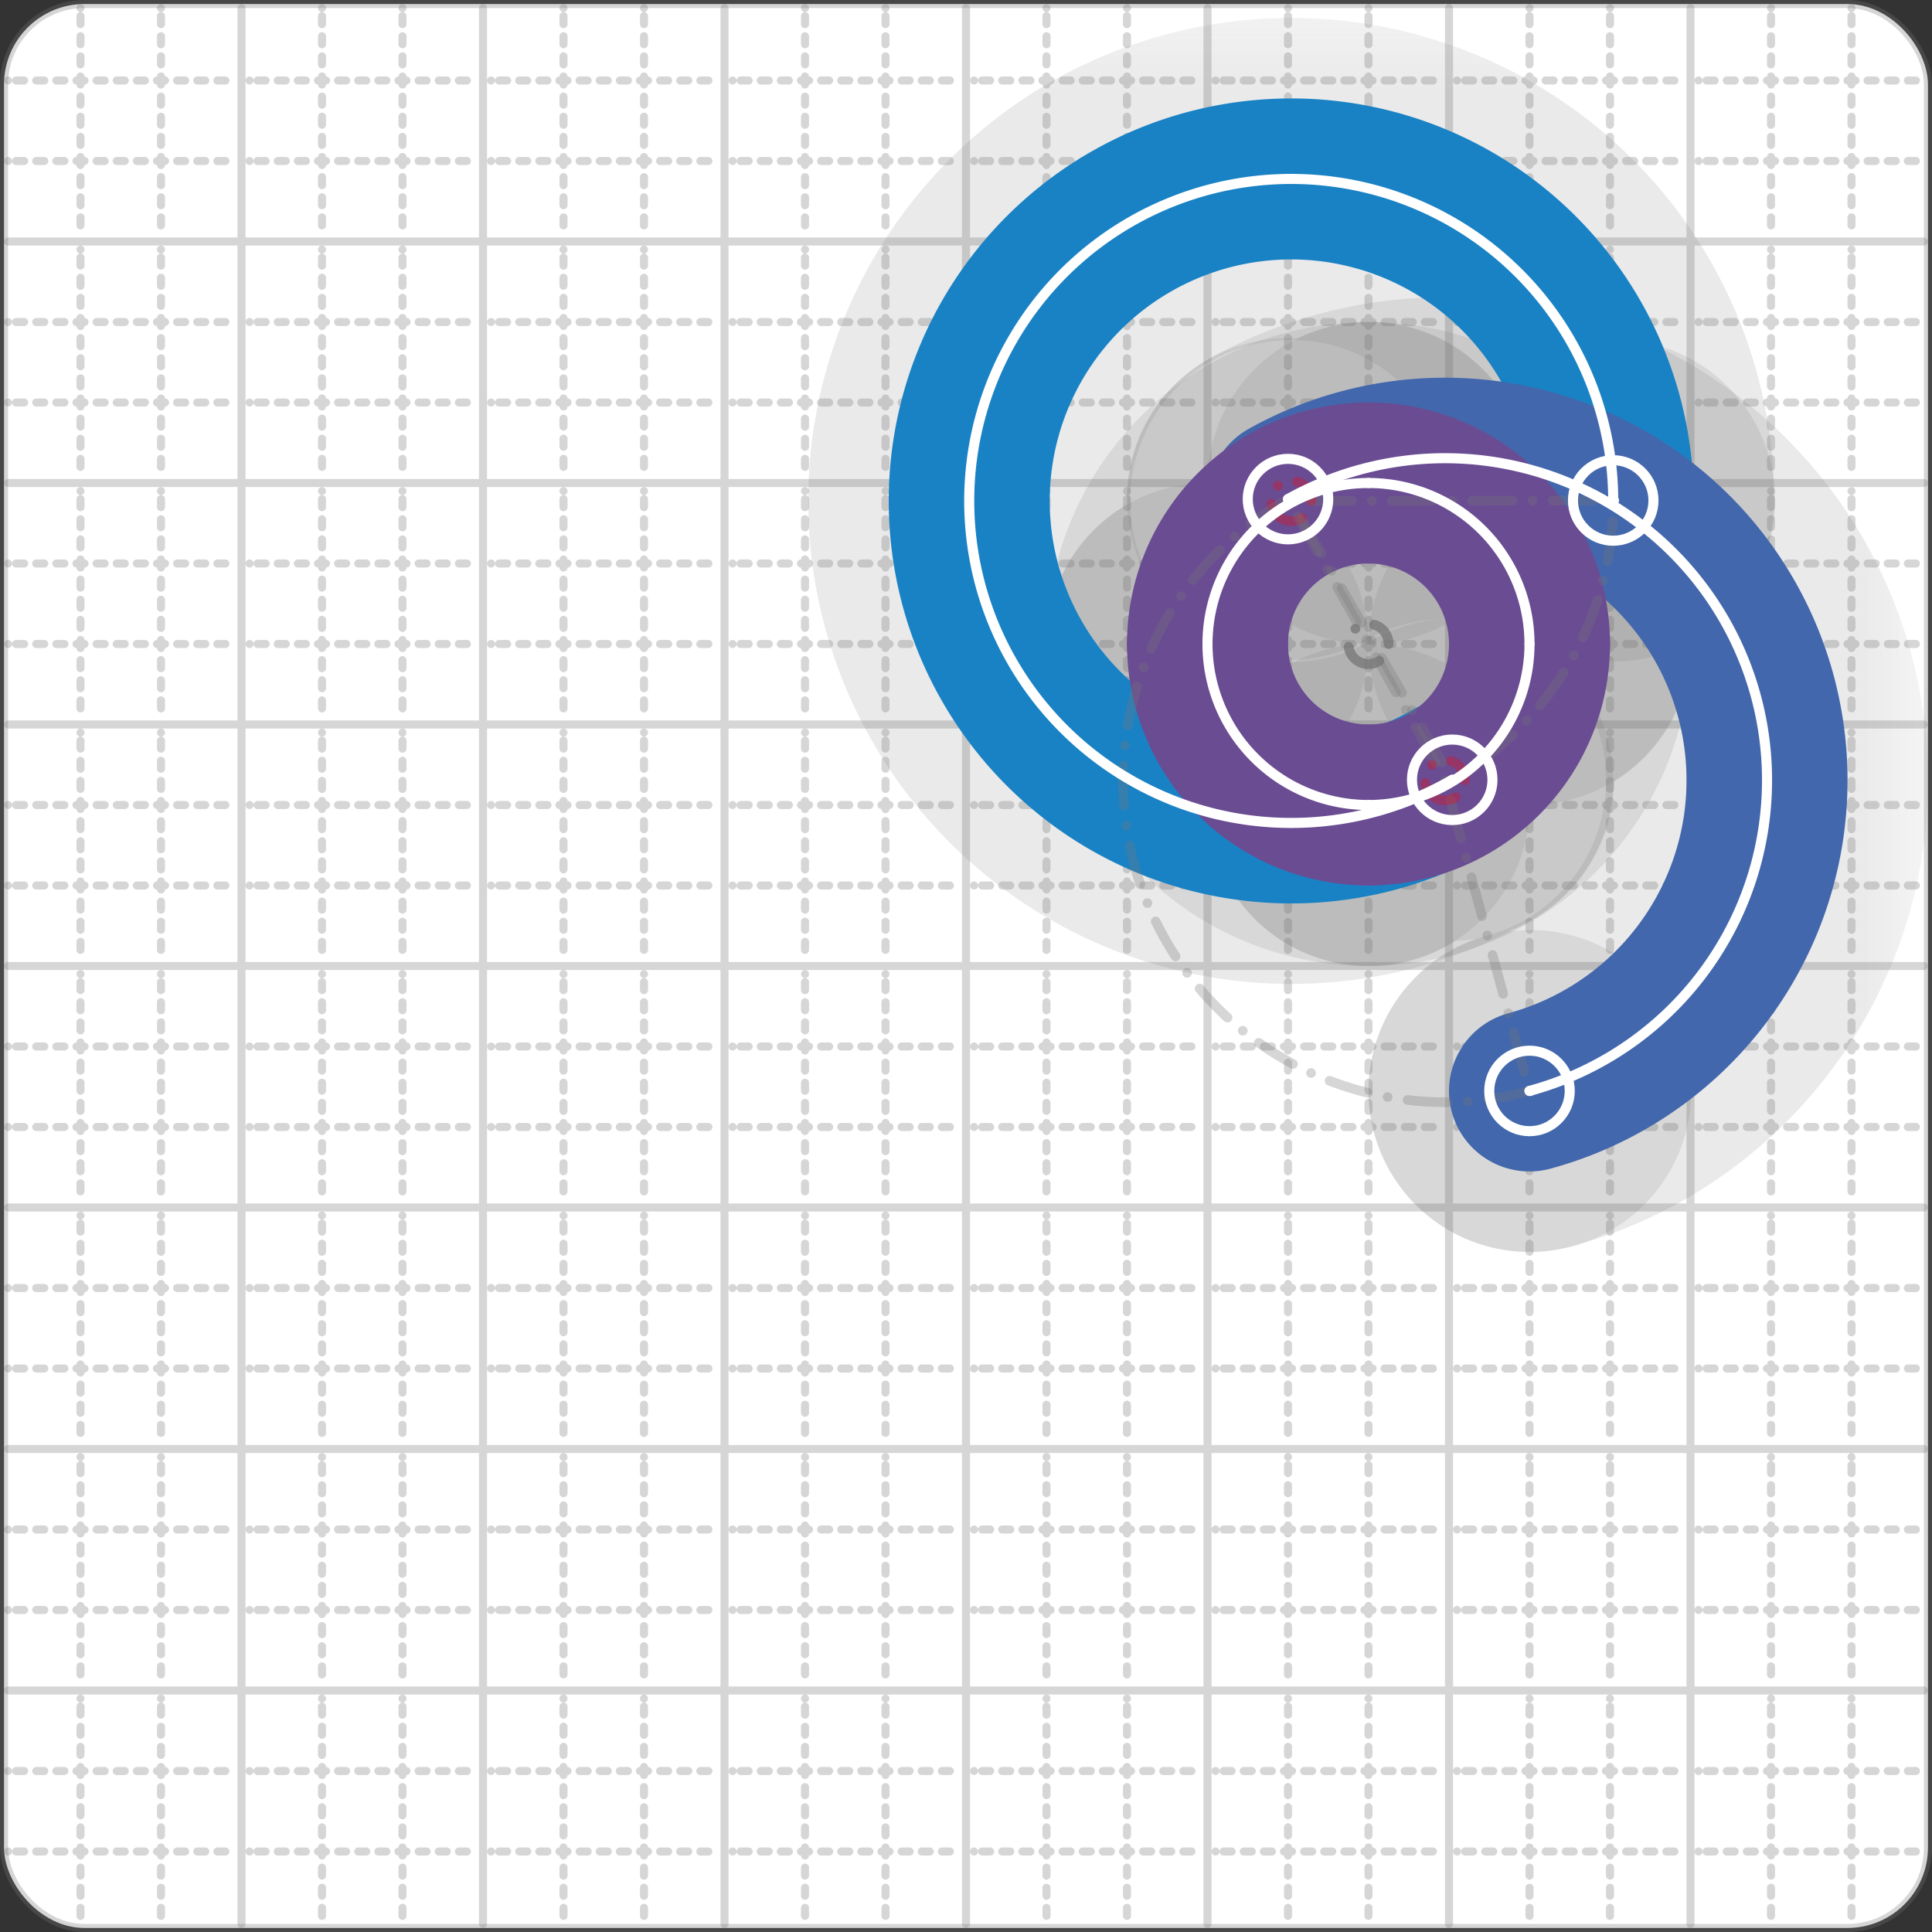<svg xmlns="http://www.w3.org/2000/svg" width="24" height="24" viewBox="0 0 24 24" fill="none" stroke="currentColor" stroke-width="2" stroke-linecap="round" stroke-linejoin="round"><rect x="0" y="0" width="24" height="24" fill="#333333" stroke="none"/><style>
  @media screen and (prefers-color-scheme: light) {
    .svg-preview-grid-rect { fill: none }
  }
  @media screen and (prefers-color-scheme: dark) {
    .svg-preview-grid-rect { fill: none }
    .svg
    .svg-preview-grid-group,
    .svg-preview-radii-group,
    .svg-preview-shadow-mask-group,
    .svg-preview-shadow-group {
      stroke: #fff;
    }
  }
</style><g class="svg-preview-grid-group" stroke-linecap="butt" stroke-width="0.1" stroke="#777" stroke-opacity="0.3"><rect class="svg-preview-grid-rect" width="23.9" height="23.9" x="0.05" y="0.05" rx="1" fill="#fff"></rect><path stroke-dasharray="0 0.1 0.1 0.15 0.1 0.15 0.1 0.15 0.1 0.15 0.1 0.15 0.1 0.15 0.1 0.15 0.1 0.15 0.1 0.15 0.1 0.15 0.1 0.15 0 0.15" stroke-width="0.1" d="M0.1 1h23.8M1 0.1v23.8M0.1 2h23.8M2 0.1v23.8M0.1 4h23.8M4 0.1v23.8M0.1 5h23.8M5 0.1v23.8M0.1 7h23.8M7 0.1v23.8M0.1 8h23.8M8 0.1v23.8M0.1 10h23.8M10 0.1v23.8M0.1 11h23.8M11 0.1v23.8M0.1 13h23.8M13 0.1v23.8M0.1 14h23.8M14 0.1v23.8M0.1 16h23.8M16 0.1v23.8M0.1 17h23.8M17 0.1v23.8M0.1 19h23.8M19 0.1v23.8M0.1 20h23.8M20 0.1v23.8M0.1 22h23.8M22 0.1v23.8M0.1 23h23.8M23 0.1v23.8"></path><path d="M0.1 3h23.8M3 0.1v23.8M0.1 6h23.8M6 0.1v23.8M0.1 9h23.8M9 0.1v23.8M0.1 12h23.8M12 0.1v23.8M0.1 15h23.8M15 0.1v23.8M0.1 18h23.8M18 0.1v23.8M0.1 21h23.8M21 0.1v23.8"></path></g><g class="svg-preview-shadow-mask-group" stroke-width="4" stroke="#777" stroke-opacity="0.15"><mask id="svg-preview-shadow-mask-0" maskUnits="userSpaceOnUse" stroke-opacity="1" stroke-width="4" stroke="#000"><rect x="0" y="0" width="24" height="24" fill="#fff" stroke="none" rx="1"></rect><path d="M18.04 9.687h.01M20.04 6.217h.01"></path></mask><mask id="svg-preview-shadow-mask-1" maskUnits="userSpaceOnUse" stroke-opacity="1" stroke-width="4" stroke="#000"><rect x="0" y="0" width="24" height="24" fill="#fff" stroke="none" rx="1"></rect><path d="M19 13.552h.01M16 6.2h.01"></path></mask><mask id="svg-preview-shadow-mask-2" maskUnits="userSpaceOnUse" stroke-opacity="1" stroke-width="4" stroke="#000"><rect x="0" y="0" width="24" height="24" fill="#fff" stroke="none" rx="1"></rect><path d="M17 6h.01M19 8h.01M17 10h.01M15 8h.01"></path></mask></g><g class="svg-preview-shadow-group" stroke-width="4" stroke="#777" stroke-opacity="0.15"><path mask="url(#svg-preview-shadow-mask-0)" d="M 18.04 9.687 A4 4 0 1 1 20.04 6.217"></path><path mask="url(#svg-preview-shadow-mask-1)" d="M 19 13.552 A4 4 0 1 0 16 6.2"></path><path mask="url(#svg-preview-shadow-mask-2)" d="M 17 6 A2 2 0 0 1 19 8"></path><path mask="url(#svg-preview-shadow-mask-2)" d="M 19 8 A2 2 0 0 1 17 10"></path><path mask="url(#svg-preview-shadow-mask-2)" d="M 17 10 A2 2 0 0 1 15 8"></path><path mask="url(#svg-preview-shadow-mask-2)" d="M 15 8 A2 2 0 0 1 17 6"></path><path d="M18.04 9.687h.01M20.04 6.217h.01M19 13.552h.01M16 6.2h.01M17 6h.01M19 8h.01M17 10h.01M15 8h.01"></path></g><g class="svg-preview-handles-group" stroke-width="0.12" stroke="#777" stroke-opacity="0.6"></g><g class="svg-preview-colored-path-group"><path d="M 18.04 9.687 A4 4 0 1 1 20.04 6.217" stroke="#1982c4"></path><path d="M 19 13.552 A4 4 0 1 0 16 6.2" stroke="#4267AC"></path><path d="M 17 6 A2 2 0 0 1 19 8" stroke="#6a4c93"></path><path d="M 19 8 A2 2 0 0 1 17 10" stroke="#6a4c93"></path><path d="M 17 10 A2 2 0 0 1 15 8" stroke="#6a4c93"></path><path d="M 15 8 A2 2 0 0 1 17 6" stroke="#6a4c93"></path></g><g class="svg-preview-radii-group" stroke-width="0.12" stroke-dasharray="0 0.25 0.25" stroke="#777" stroke-opacity="0.3"><path d="M18.04 9.687 16.04 6.223 20.04 6.217"></path><circle cy="6.223" cx="16.04" r="0.25" stroke-dasharray="0" stroke="red"></circle><circle cy="6.223" cx="16.04" r="4"></circle><path d="M19 13.552 17.951 9.692 16 6.2"></path><circle cy="9.692" cx="17.951" r="0.25" stroke-dasharray="0" stroke="red"></circle><circle cy="9.692" cx="17.951" r="4"></circle><circle cy="8" cx="17" r="0.25" stroke-dasharray="0"></circle><circle cy="8" cx="17" r="2"></circle><circle cy="8" cx="17" r="0.25" stroke-dasharray="0"></circle><circle cy="8" cx="17" r="2"></circle><circle cy="8" cx="17" r="0.25" stroke-dasharray="0"></circle><circle cy="8" cx="17" r="2"></circle><circle cy="8" cx="17" r="0.25" stroke-dasharray="0"></circle><circle cy="8" cx="17" r="2"></circle></g><g class="svg-preview-control-path-marker-mask-group" stroke-width="1" stroke="#000"><mask id="svg-preview-control-path-marker-mask-0" maskUnits="userSpaceOnUse"><rect x="0" y="0" width="24" height="24" fill="#fff" stroke="none" rx="1"></rect><path d="M18.04 9.687h.01"></path><path d="M20.04 6.217h.01"></path></mask><mask id="svg-preview-control-path-marker-mask-1" maskUnits="userSpaceOnUse"><rect x="0" y="0" width="24" height="24" fill="#fff" stroke="none" rx="1"></rect><path d="M19 13.552h.01"></path><path d="M16 6.2h.01"></path></mask></g><g class="svg-preview-control-path-group" stroke="#fff" stroke-width="0.125"><path mask="url(#svg-preview-control-path-marker-mask-0)" d="M 18.04 9.687 A4 4 0 1 1 20.04 6.217"></path><path mask="url(#svg-preview-control-path-marker-mask-1)" d="M 19 13.552 A4 4 0 1 0 16 6.2"></path><path d="M 17 6 A2 2 0 0 1 19 8"></path><path d="M 19 8 A2 2 0 0 1 17 10"></path><path d="M 17 10 A2 2 0 0 1 15 8"></path><path d="M 15 8 A2 2 0 0 1 17 6"></path></g><g class="svg-preview-control-path-marker-group" stroke="#fff" stroke-width="0.125"><path d="M18.04 9.687h.01M20.04 6.217h.01M19 13.552h.01M16 6.2h.01"></path><circle cx="18.04" cy="9.687" r="0.5"></circle><circle cx="20.04" cy="6.217" r="0.5"></circle><circle cx="19" cy="13.552" r="0.5"></circle><circle cx="16" cy="6.2" r="0.5"></circle></g><g class="svg-preview-handles-group" stroke-width="0.12" stroke="#FFF" stroke-opacity="0.3"></g></svg>